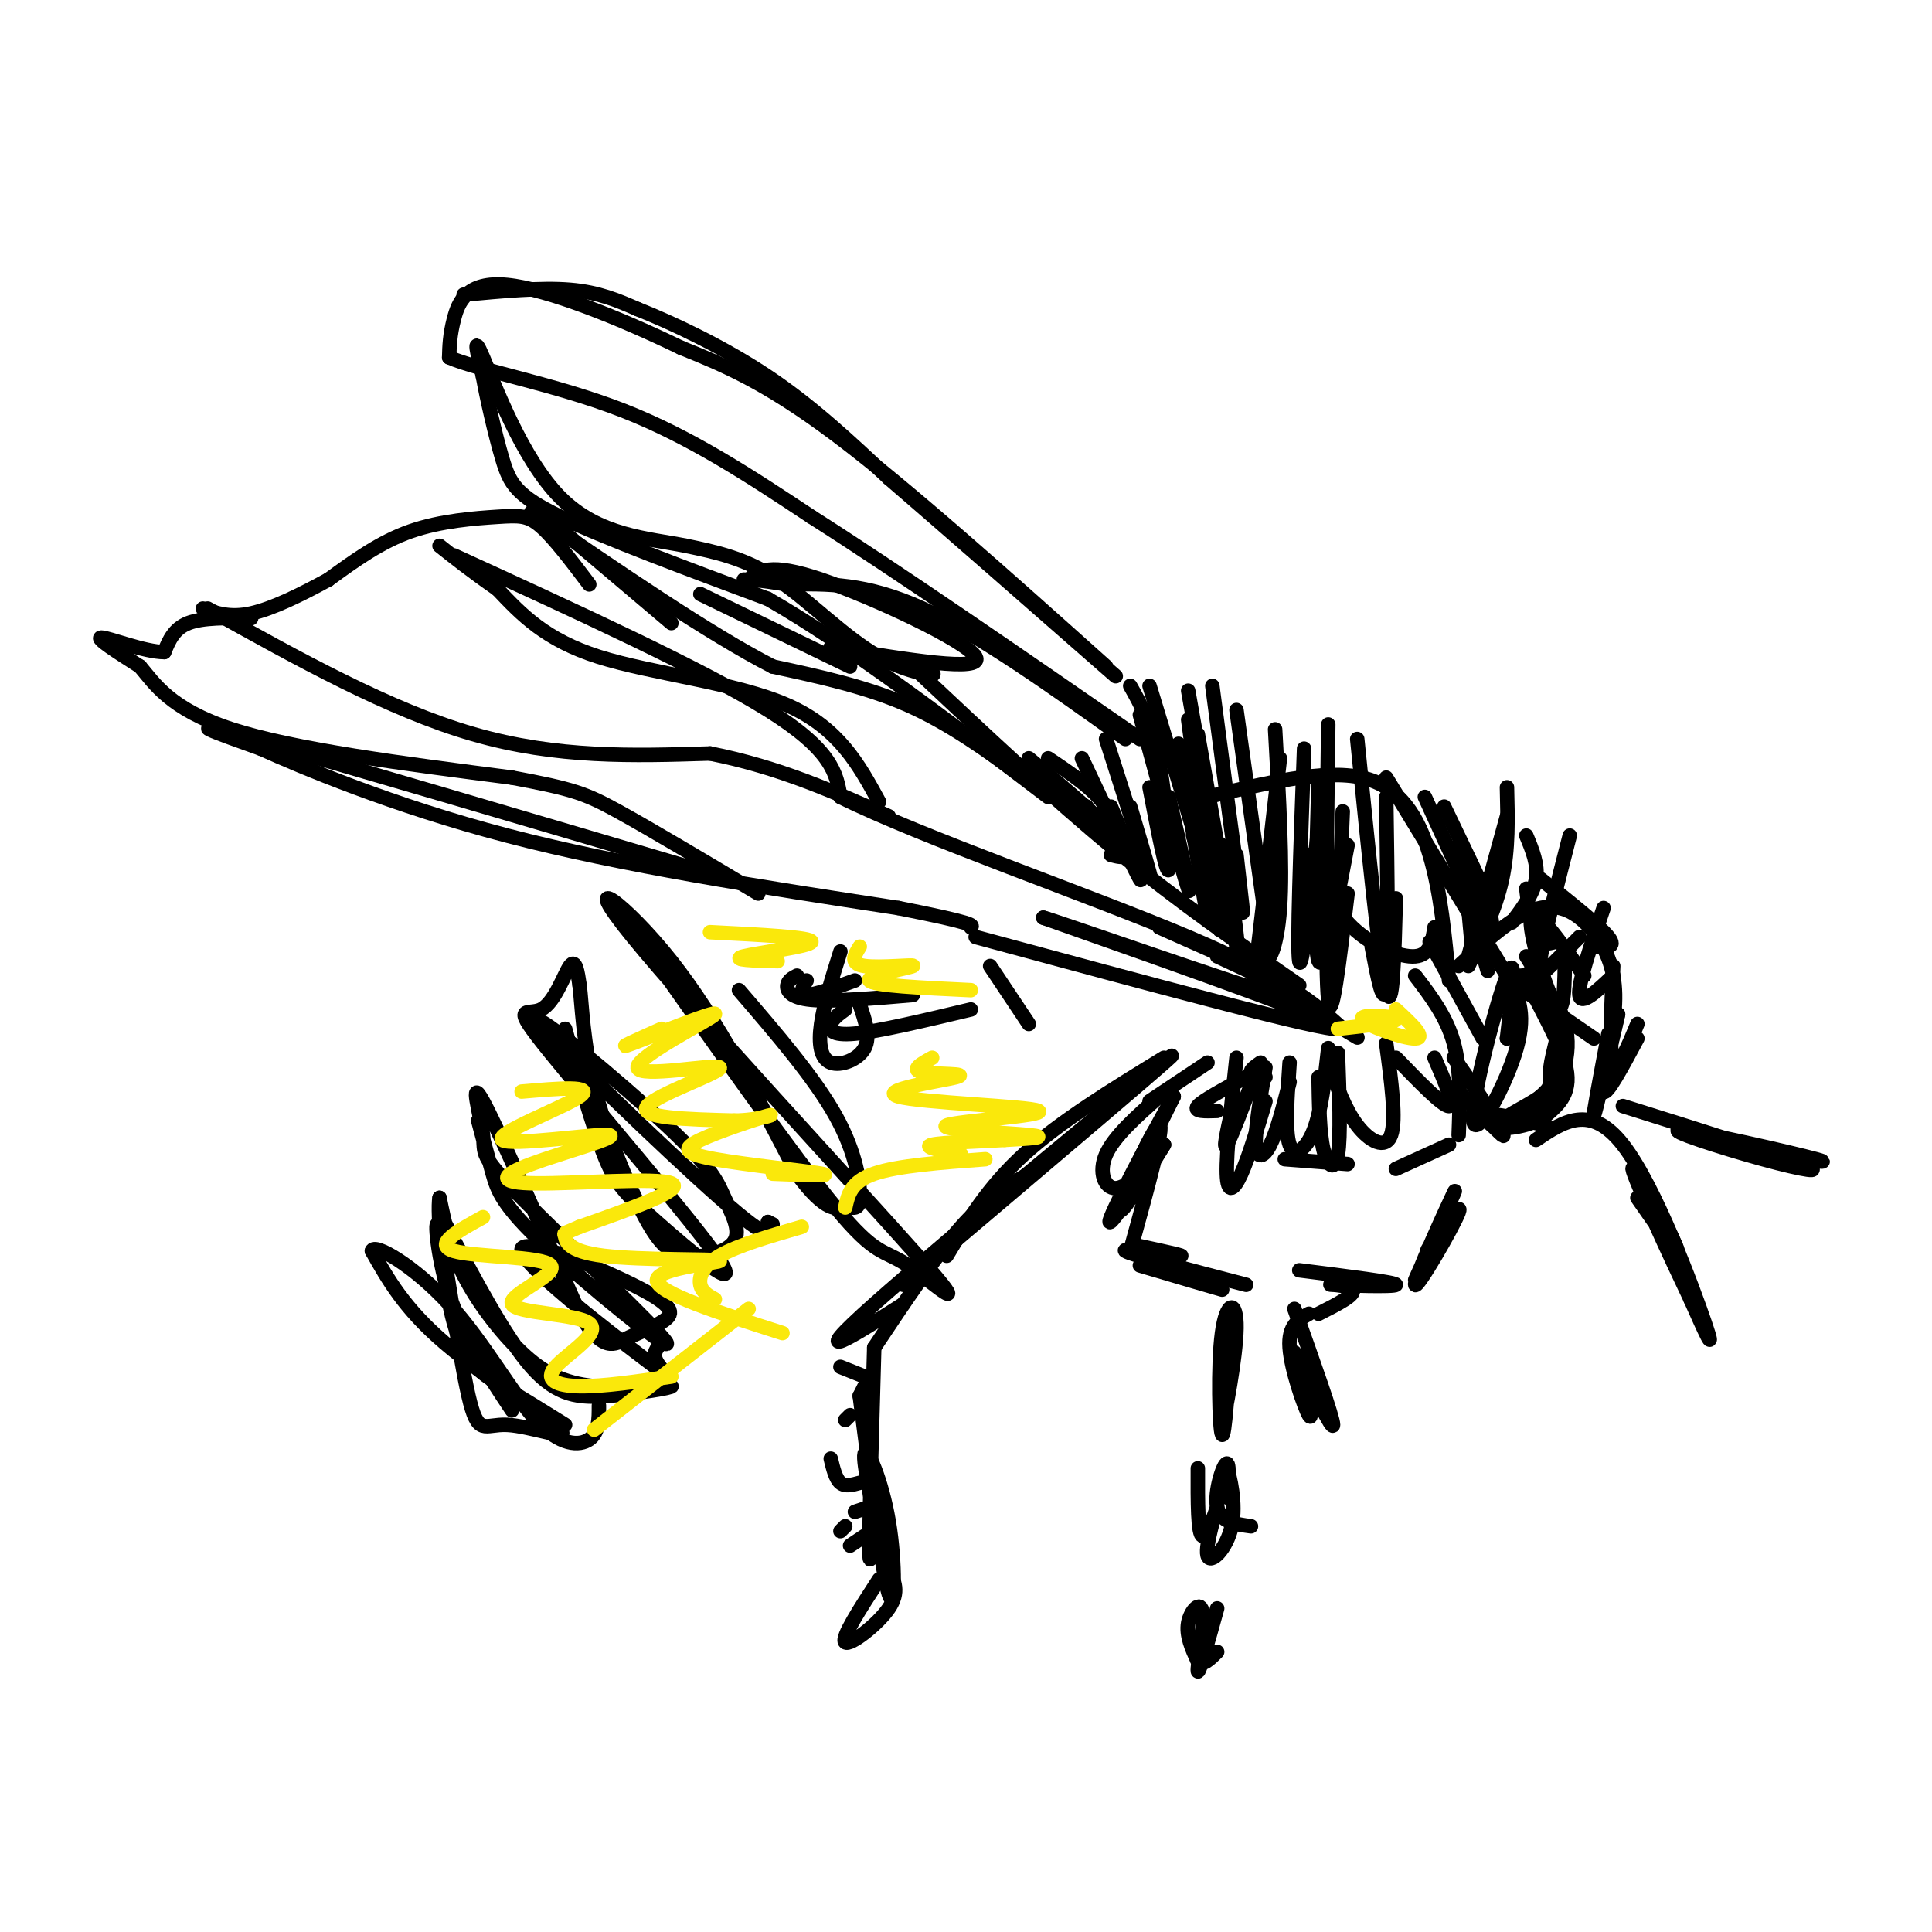 <svg viewBox='0 0 400 400' version='1.1' xmlns='http://www.w3.org/2000/svg' xmlns:xlink='http://www.w3.org/1999/xlink'><g fill='none' stroke='rgb(0,0,0)' stroke-width='3' stroke-linecap='round' stroke-linejoin='round'><path d='M96,61c8.000,-0.750 16.000,-1.500 22,-1c6.000,0.500 10.000,2.250 14,4'/><path d='M132,64c7.067,2.800 17.733,7.800 27,14c9.267,6.200 17.133,13.600 25,21'/><path d='M184,99c12.000,10.333 29.500,25.667 47,41'/><path d='M229,138c-20.667,-18.500 -41.333,-37.000 -56,-48c-14.667,-11.000 -23.333,-14.500 -32,-18'/><path d='M141,72c-12.452,-6.048 -27.583,-12.167 -36,-13c-8.417,-0.833 -10.119,3.619 -11,7c-0.881,3.381 -0.940,5.690 -1,8'/><path d='M93,74c6.111,2.711 21.889,5.489 36,11c14.111,5.511 26.556,13.756 39,22'/><path d='M168,107c17.833,11.333 42.917,28.667 68,46'/><path d='M233,153c-15.167,-10.833 -30.333,-21.667 -42,-27c-11.667,-5.333 -19.833,-5.167 -28,-5'/><path d='M163,121c-6.167,-1.000 -7.583,-1.000 -9,-1'/><path d='M155,120c2.111,-1.822 4.222,-3.644 15,0c10.778,3.644 30.222,12.756 32,16c1.778,3.244 -14.111,0.622 -30,-2'/><path d='M172,134c0.220,0.772 15.770,3.702 20,5c4.230,1.298 -2.861,0.965 -10,-3c-7.139,-3.965 -14.325,-11.561 -21,-16c-6.675,-4.439 -12.837,-5.719 -19,-7'/><path d='M142,113c-7.869,-1.571 -18.042,-2.000 -26,-10c-7.958,-8.000 -13.702,-23.571 -16,-29c-2.298,-5.429 -1.149,-0.714 0,4'/><path d='M100,78c0.702,3.952 2.458,11.833 4,17c1.542,5.167 2.869,7.619 12,12c9.131,4.381 26.065,10.690 43,17'/><path d='M159,124c16.833,9.667 37.417,25.333 58,41'/><path d='M212,161c-7.667,-5.583 -15.333,-11.167 -24,-15c-8.667,-3.833 -18.333,-5.917 -28,-8'/><path d='M160,138c-13.000,-6.667 -31.500,-19.333 -50,-32'/><path d='M113,107c0.000,0.000 26.000,22.000 26,22'/><path d='M145,123c0.000,0.000 31.000,15.000 31,15'/><path d='M122,121c-3.643,-4.815 -7.286,-9.631 -10,-12c-2.714,-2.369 -4.500,-2.292 -9,-2c-4.500,0.292 -11.714,0.798 -18,3c-6.286,2.202 -11.643,6.101 -17,10'/><path d='M68,120c-5.756,3.156 -11.644,6.044 -16,7c-4.356,0.956 -7.178,-0.022 -10,-1'/><path d='M43,126c18.833,10.500 37.667,21.000 55,26c17.333,5.000 33.167,4.500 49,4'/><path d='M147,156c14.333,2.833 25.667,7.917 37,13'/><path d='M182,166c-4.156,-7.644 -8.311,-15.289 -19,-20c-10.689,-4.711 -27.911,-6.489 -39,-10c-11.089,-3.511 -16.044,-8.756 -21,-14'/><path d='M103,122c-5.500,-3.833 -8.750,-6.417 -12,-9'/><path d='M94,115c25.833,11.833 51.667,23.667 65,32c13.333,8.333 14.167,13.167 15,18'/><path d='M174,165c16.911,8.400 51.689,20.400 72,29c20.311,8.600 26.156,13.800 32,19'/><path d='M278,213c5.333,3.167 2.667,1.583 0,0'/><path d='M269,204c-12.417,-8.583 -24.833,-17.167 -38,-28c-13.167,-10.833 -27.083,-23.917 -41,-37'/><path d='M52,128c-5.000,-0.083 -10.000,-0.167 -13,1c-3.000,1.167 -4.000,3.583 -5,6'/><path d='M34,135c-4.022,0.000 -11.578,-3.000 -13,-3c-1.422,0.000 3.289,3.000 8,6'/><path d='M29,138c2.889,3.378 6.111,8.822 19,13c12.889,4.178 35.444,7.089 58,10'/><path d='M106,161c12.622,2.356 15.178,3.244 22,7c6.822,3.756 17.911,10.378 29,17'/><path d='M151,182c-41.417,-12.250 -82.833,-24.500 -99,-29c-16.167,-4.500 -7.083,-1.250 2,2'/><path d='M54,155c8.044,3.644 27.156,11.756 51,18c23.844,6.244 52.422,10.622 81,15'/><path d='M186,188c16.000,3.167 15.500,3.583 15,4'/><path d='M202,194c36.333,9.833 72.667,19.667 75,19c2.333,-0.667 -29.333,-11.833 -61,-23'/><path d='M216,190c2.511,0.600 39.289,13.600 51,17c11.711,3.400 -1.644,-2.800 -15,-9'/><path d='M240,192c0.000,0.000 27.000,12.000 27,12'/><path d='M213,157c6.244,5.244 12.489,10.489 16,14c3.511,3.511 4.289,5.289 4,6c-0.289,0.711 -1.644,0.356 -3,0'/><path d='M217,157c4.711,3.156 9.422,6.311 12,10c2.578,3.689 3.022,7.911 2,8c-1.022,0.089 -3.511,-3.956 -6,-8'/><path d='M224,157c5.500,11.667 11.000,23.333 12,25c1.000,1.667 -2.500,-6.667 -6,-15'/><path d='M229,153c4.083,12.833 8.167,25.667 9,28c0.833,2.333 -1.583,-5.833 -4,-14'/><path d='M234,142c2.222,3.933 4.444,7.867 6,16c1.556,8.133 2.444,20.467 2,22c-0.444,1.533 -2.222,-7.733 -4,-17'/><path d='M236,148c4.500,16.583 9.000,33.167 10,36c1.000,2.833 -1.500,-8.083 -4,-19'/><path d='M238,142c5.750,18.917 11.500,37.833 13,43c1.500,5.167 -1.250,-3.417 -4,-12'/><path d='M244,154c2.667,16.250 5.333,32.500 6,36c0.667,3.500 -0.667,-5.750 -2,-15'/><path d='M246,143c3.417,19.333 6.833,38.667 8,44c1.167,5.333 0.083,-3.333 -1,-12'/><path d='M246,149c2.500,18.500 5.000,37.000 6,42c1.000,5.000 0.500,-3.500 0,-12'/><path d='M248,152c3.500,19.833 7.000,39.667 8,44c1.000,4.333 -0.500,-6.833 -2,-18'/><path d='M251,142c2.583,19.583 5.167,39.167 6,45c0.833,5.833 -0.083,-2.083 -1,-10'/><path d='M256,147c0.000,0.000 6.000,43.000 6,43'/><path d='M250,165c12.044,-2.889 24.089,-5.778 32,-4c7.911,1.778 11.689,8.222 14,16c2.311,7.778 3.156,16.889 4,26'/><path d='M265,157c-2.083,18.167 -4.167,36.333 -5,43c-0.833,6.667 -0.417,1.833 0,-3'/><path d='M264,151c0.800,14.156 1.600,28.311 1,37c-0.600,8.689 -2.600,11.911 -3,10c-0.400,-1.911 0.800,-8.956 2,-16'/><path d='M270,155c-0.750,20.667 -1.500,41.333 -1,44c0.500,2.667 2.250,-12.667 4,-28'/><path d='M275,150c-0.333,25.583 -0.667,51.167 0,57c0.667,5.833 2.333,-8.083 4,-22'/><path d='M273,161c-0.500,17.833 -1.000,35.667 0,38c1.000,2.333 3.500,-10.833 6,-24'/><path d='M278,168c-0.500,11.667 -1.000,23.333 -1,27c0.000,3.667 0.500,-0.667 1,-5'/><path d='M281,153c2.333,23.250 4.667,46.500 6,52c1.333,5.500 1.667,-6.750 2,-19'/><path d='M287,165c0.250,16.917 0.500,33.833 0,39c-0.500,5.167 -1.750,-1.417 -3,-8'/><path d='M271,177c2.444,5.533 4.889,11.067 9,15c4.111,3.933 9.889,6.267 13,6c3.111,-0.267 3.556,-3.133 4,-6'/><path d='M296,195c0.000,0.000 11.000,20.000 11,20'/><path d='M312,202c2.071,3.673 4.143,7.345 2,15c-2.143,7.655 -8.500,19.292 -9,15c-0.500,-4.292 4.857,-24.512 7,-30c2.143,-5.488 1.071,3.756 0,13'/><path d='M312,215c0.500,0.000 1.750,-6.500 3,-13'/><path d='M316,198c3.512,5.637 7.024,11.274 8,16c0.976,4.726 -0.583,8.542 -4,12c-3.417,3.458 -8.690,6.560 -9,7c-0.310,0.440 4.345,-1.780 9,-4'/><path d='M320,229c2.923,-3.611 5.732,-10.638 4,-17c-1.732,-6.362 -8.005,-12.059 -8,-10c0.005,2.059 6.287,11.874 8,18c1.713,6.126 -1.144,8.563 -4,11'/><path d='M320,231c-3.409,2.464 -9.933,3.124 -10,2c-0.067,-1.124 6.322,-4.033 9,-6c2.678,-1.967 1.644,-2.991 2,-6c0.356,-3.009 2.102,-8.003 2,-11c-0.102,-2.997 -2.051,-3.999 -4,-5'/><path d='M319,205c-0.667,-3.000 -0.333,-8.000 0,-13'/><path d='M312,163c0.167,6.417 0.333,12.833 -1,19c-1.333,6.167 -4.167,12.083 -7,18'/><path d='M312,169c0.000,0.000 -8.000,29.000 -8,29'/><path d='M302,200c4.887,-4.500 9.774,-9.000 14,-11c4.226,-2.000 7.792,-1.500 11,1c3.208,2.500 6.060,7.000 7,12c0.940,5.000 -0.030,10.500 -1,16'/><path d='M328,202c-5.156,-7.311 -10.311,-14.622 -11,-12c-0.689,2.622 3.089,15.178 5,18c1.911,2.822 1.956,-4.089 2,-11'/><path d='M316,173c1.250,3.000 2.500,6.000 2,9c-0.500,3.000 -2.750,6.000 -5,9'/><path d='M325,173c-2.622,10.200 -5.244,20.400 -6,25c-0.756,4.600 0.356,3.600 2,2c1.644,-1.600 3.822,-3.800 6,-6'/><path d='M332,188c-2.667,7.833 -5.333,15.667 -5,18c0.333,2.333 3.667,-0.833 7,-4'/><path d='M334,200c-0.417,9.000 -0.833,18.000 0,20c0.833,2.000 2.917,-3.000 5,-8'/><path d='M335,210c-1.833,7.583 -3.667,15.167 -3,16c0.667,0.833 3.833,-5.083 7,-11'/><path d='M335,210c-2.333,10.167 -4.667,20.333 -5,21c-0.333,0.667 1.333,-8.167 3,-17'/><path d='M322,195c-1.500,0.417 -3.000,0.833 -4,-1c-1.000,-1.833 -1.500,-5.917 -2,-10'/><path d='M319,182c6.083,4.833 12.167,9.667 14,12c1.833,2.333 -0.583,2.167 -3,2'/><path d='M306,194c0.000,0.000 2.000,7.000 2,7'/><path d='M304,188c0.417,4.583 0.833,9.167 1,10c0.167,0.833 0.083,-2.083 0,-5'/><path d='M295,165c5.500,12.083 11.000,24.167 13,27c2.000,2.833 0.500,-3.583 -1,-10'/><path d='M299,167c4.250,8.833 8.500,17.667 9,19c0.500,1.333 -2.750,-4.833 -6,-11'/><path d='M287,161c0.000,0.000 25.000,41.000 25,41'/><path d='M314,204c0.000,0.000 16.000,11.000 16,11'/><path d='M336,229c15.783,4.952 31.566,9.904 37,12c5.434,2.096 0.518,1.335 -8,-1c-8.518,-2.335 -20.640,-6.244 -17,-6c3.640,0.244 23.040,4.641 28,6c4.960,1.359 -4.520,-0.321 -14,-2'/><path d='M318,236c5.644,-3.800 11.289,-7.600 18,1c6.711,8.600 14.489,29.600 17,37c2.511,7.400 -0.244,1.200 -3,-5'/><path d='M350,269c-3.810,-7.952 -11.833,-25.333 -12,-27c-0.167,-1.667 7.524,12.381 9,16c1.476,3.619 -3.262,-3.190 -8,-10'/><path d='M320,233c-5.489,-1.378 -10.978,-2.756 -12,-2c-1.022,0.756 2.422,3.644 2,2c-0.422,-1.644 -4.711,-7.822 -9,-14'/><path d='M293,202c3.250,4.250 6.500,8.500 8,14c1.500,5.500 1.250,12.250 1,19'/><path d='M300,237c0.000,0.000 -11.000,5.000 -11,5'/><path d='M279,241c0.000,0.000 -13.000,-1.000 -13,-1'/><path d='M240,227c-4.675,4.134 -9.349,8.268 -11,12c-1.651,3.732 -0.278,7.062 2,7c2.278,-0.062 5.459,-3.517 5,-2c-0.459,1.517 -4.560,8.005 -4,6c0.560,-2.005 5.780,-12.502 11,-23'/><path d='M243,227c-1.667,2.644 -11.333,20.756 -13,25c-1.667,4.244 4.667,-5.378 11,-15'/><path d='M241,237c-4.822,7.956 -9.644,15.911 -9,13c0.644,-2.911 6.756,-16.689 8,-17c1.244,-0.311 -2.378,12.844 -6,26'/><path d='M236,262c8.167,2.417 16.333,4.833 17,5c0.667,0.167 -6.167,-1.917 -13,-4'/><path d='M255,278c-1.273,9.279 -2.545,18.558 -2,17c0.545,-1.558 2.909,-13.954 3,-20c0.091,-6.046 -2.091,-5.743 -3,1c-0.909,6.743 -0.545,19.927 0,21c0.545,1.073 1.273,-9.963 2,-21'/><path d='M236,258c5.156,1.111 10.311,2.222 8,2c-2.311,-0.222 -12.089,-1.778 -11,-1c1.089,0.778 13.044,3.889 25,7'/><path d='M248,304c-0.021,6.921 -0.041,13.841 1,14c1.041,0.159 3.144,-6.444 3,-6c-0.144,0.444 -2.533,7.933 -2,10c0.533,2.067 3.990,-1.290 5,-6c1.010,-4.710 -0.426,-10.774 -1,-12c-0.574,-1.226 -0.287,2.387 0,6'/><path d='M254,310c0.202,-1.143 0.708,-7.000 0,-7c-0.708,0.000 -2.631,5.857 -2,9c0.631,3.143 3.815,3.571 7,4'/><path d='M252,333c-1.905,6.863 -3.810,13.726 -4,13c-0.190,-0.726 1.333,-9.042 1,-12c-0.333,-2.958 -2.524,-0.560 -3,2c-0.476,2.560 0.762,5.280 2,8'/><path d='M248,344c1.000,1.000 2.500,-0.500 4,-2'/><path d='M268,280c4.000,8.250 8.000,16.500 8,15c0.000,-1.500 -4.000,-12.750 -8,-24'/><path d='M269,263c10.083,1.268 20.167,2.536 20,3c-0.167,0.464 -10.583,0.125 -13,0c-2.417,-0.125 3.167,-0.036 4,1c0.833,1.036 -3.083,3.018 -7,5'/><path d='M270,285c0.956,4.778 1.911,9.556 1,8c-0.911,-1.556 -3.689,-9.444 -4,-14c-0.311,-4.556 1.844,-5.778 4,-7'/><path d='M293,265c4.612,-10.273 9.225,-20.545 8,-18c-1.225,2.545 -8.287,17.909 -8,19c0.287,1.091 7.923,-12.091 9,-15c1.077,-2.909 -4.407,4.455 -6,7c-1.593,2.545 0.703,0.273 3,-2'/><path d='M260,222c-2.583,6.833 -5.167,13.667 -6,15c-0.833,1.333 0.083,-2.833 1,-7'/><path d='M256,219c-1.067,9.800 -2.133,19.600 -2,24c0.133,4.400 1.467,3.400 3,0c1.533,-3.400 3.267,-9.200 5,-15'/><path d='M262,221c-1.089,6.467 -2.178,12.933 -2,16c0.178,3.067 1.622,2.733 3,0c1.378,-2.733 2.689,-7.867 4,-13'/><path d='M267,220c-0.489,7.133 -0.978,14.267 0,17c0.978,2.733 3.422,1.067 5,-3c1.578,-4.067 2.289,-10.533 3,-17'/><path d='M273,223c0.089,5.756 0.178,11.511 1,15c0.822,3.489 2.378,4.711 3,1c0.622,-3.711 0.311,-12.356 0,-21'/><path d='M275,220c1.733,4.844 3.467,9.689 6,13c2.533,3.311 5.867,5.089 7,2c1.133,-3.089 0.067,-11.044 -1,-19'/><path d='M289,219c4.833,5.000 9.667,10.000 11,10c1.333,0.000 -0.833,-5.000 -3,-10'/><path d='M302,226c4.000,4.083 8.000,8.167 9,9c1.000,0.833 -1.000,-1.583 -3,-4'/><path d='M261,220c-1.083,0.750 -2.167,1.500 -2,2c0.167,0.500 1.583,0.750 3,1'/><path d='M258,223c-4.500,2.417 -9.000,4.833 -10,6c-1.000,1.167 1.500,1.083 4,1'/><path d='M250,220c0.000,0.000 -12.000,8.000 -12,8'/><path d='M241,219c-10.750,6.583 -21.500,13.167 -29,20c-7.500,6.833 -11.750,13.917 -16,21'/><path d='M213,243c-4.333,2.500 -8.667,5.000 -14,11c-5.333,6.000 -11.667,15.500 -18,25'/><path d='M187,266c30.133,-25.511 60.267,-51.022 55,-47c-5.267,4.022 -45.933,37.578 -61,51c-15.067,13.422 -4.533,6.711 6,0'/><path d='M181,279c-0.500,17.417 -1.000,34.833 -1,41c0.000,6.167 0.500,1.083 1,-4'/><path d='M178,289c2.363,18.476 4.726,36.952 6,41c1.274,4.048 1.458,-6.333 0,-15c-1.458,-8.667 -4.560,-15.619 -5,-14c-0.440,1.619 1.780,11.810 4,22'/><path d='M182,327c-3.956,6.089 -7.911,12.178 -7,13c0.911,0.822 6.689,-3.622 9,-7c2.311,-3.378 1.156,-5.689 0,-8'/><path d='M179,318c0.000,0.000 -3.000,2.000 -3,2'/><path d='M175,316c0.000,0.000 -1.000,1.000 -1,1'/><path d='M180,312c0.000,0.000 -3.000,1.000 -3,1'/><path d='M178,307c-1.500,0.417 -3.000,0.833 -4,0c-1.000,-0.833 -1.500,-2.917 -2,-5'/><path d='M175,294c0.000,0.000 1.000,-1.000 1,-1'/><path d='M178,289c0.000,0.000 1.000,-2.000 1,-2'/><path d='M179,285c0.000,0.000 -5.000,-2.000 -5,-2'/><path d='M92,253c6.294,11.931 12.588,23.863 18,30c5.412,6.137 9.942,6.480 16,6c6.058,-0.480 13.643,-1.783 13,-2c-0.643,-0.217 -9.512,0.653 -16,0c-6.488,-0.653 -10.593,-2.830 -15,-7c-4.407,-4.170 -9.116,-10.334 -12,-16c-2.884,-5.666 -3.942,-10.833 -5,-16'/><path d='M91,248c-0.536,2.726 0.625,17.542 3,26c2.375,8.458 5.964,10.560 10,13c4.036,2.440 8.518,5.220 13,8'/><path d='M106,292c-5.115,-7.678 -10.230,-15.356 -13,-24c-2.770,-8.644 -3.195,-18.253 -2,-13c1.195,5.253 4.011,25.369 6,34c1.989,8.631 3.152,5.777 8,6c4.848,0.223 13.382,3.521 11,1c-2.382,-2.521 -15.681,-10.863 -24,-18c-8.319,-7.137 -11.660,-13.068 -15,-19'/><path d='M77,259c0.381,-1.817 8.834,3.142 16,11c7.166,7.858 13.045,18.616 18,24c4.955,5.384 8.987,5.396 11,4c2.013,-1.396 2.006,-4.198 2,-7'/><path d='M99,232c1.010,3.782 2.019,7.564 3,11c0.981,3.436 1.933,6.526 11,15c9.067,8.474 26.250,22.331 25,20c-1.250,-2.331 -20.933,-20.852 -30,-30c-9.067,-9.148 -7.518,-8.925 -8,-13c-0.482,-4.075 -2.995,-12.450 0,-7c2.995,5.450 11.497,24.725 20,44'/><path d='M120,272c4.888,8.124 7.108,6.433 10,5c2.892,-1.433 6.454,-2.610 8,-4c1.546,-1.390 1.074,-2.994 -7,-7c-8.074,-4.006 -23.752,-10.414 -23,-7c0.752,3.414 17.933,16.650 25,22c7.067,5.350 4.019,2.814 3,1c-1.019,-1.814 -0.010,-2.907 1,-4'/><path d='M117,213c2.807,9.982 5.614,19.964 8,26c2.386,6.036 4.351,8.127 11,14c6.649,5.873 17.980,15.527 13,8c-4.980,-7.527 -26.273,-32.234 -35,-43c-8.727,-10.766 -4.888,-7.591 -2,-9c2.888,-1.409 4.825,-7.403 6,-9c1.175,-1.597 1.587,1.201 2,4'/><path d='M120,204c0.483,3.948 0.691,11.819 3,21c2.309,9.181 6.718,19.671 10,26c3.282,6.329 5.438,8.497 9,9c3.562,0.503 8.532,-0.659 10,-3c1.468,-2.341 -0.565,-5.859 -2,-9c-1.435,-3.141 -2.271,-5.904 -12,-15c-9.729,-9.096 -28.350,-24.526 -26,-21c2.350,3.526 25.671,26.007 37,36c11.329,9.993 10.664,7.496 10,5'/><path d='M159,253c1.667,0.833 0.833,0.417 0,0'/><path d='M133,195c15.753,22.354 31.506,44.708 40,55c8.494,10.292 9.729,8.523 15,12c5.271,3.477 14.578,12.200 2,-2c-12.578,-14.200 -47.040,-51.323 -59,-66c-11.960,-14.677 -1.417,-6.908 8,5c9.417,11.908 17.709,27.954 26,44'/><path d='M165,243c6.089,8.325 8.313,7.139 10,7c1.687,-0.139 2.839,0.770 3,-2c0.161,-2.770 -0.668,-9.220 -5,-17c-4.332,-7.780 -12.166,-16.890 -20,-26'/><path d='M174,197c-1.702,5.399 -3.405,10.798 -4,15c-0.595,4.202 -0.083,7.208 2,8c2.083,0.792 5.738,-0.631 7,-3c1.262,-2.369 0.131,-5.685 -1,-9'/><path d='M167,203c-0.833,1.500 -1.667,3.000 0,3c1.667,0.000 5.833,-1.500 10,-3'/><path d='M165,202c-0.933,0.489 -1.867,0.978 -2,2c-0.133,1.022 0.533,2.578 5,3c4.467,0.422 12.733,-0.289 21,-1'/><path d='M175,209c-1.289,0.933 -2.578,1.867 -3,3c-0.422,1.133 0.022,2.467 5,2c4.978,-0.467 14.489,-2.733 24,-5'/><path d='M205,200c0.000,0.000 8.000,12.000 8,12'/></g>
<g fill='none' stroke='rgb(250,232,11)' stroke-width='3' stroke-linecap='round' stroke-linejoin='round'><path d='M137,213c-5.124,2.297 -10.249,4.594 -6,3c4.249,-1.594 17.871,-7.079 17,-6c-0.871,1.079 -16.233,8.722 -16,11c0.233,2.278 16.063,-0.810 17,0c0.937,0.810 -13.018,5.517 -15,8c-1.982,2.483 8.009,2.741 18,3'/><path d='M152,232c5.166,-0.014 9.080,-1.548 7,-1c-2.080,0.548 -10.156,3.178 -14,5c-3.844,1.822 -3.458,2.837 3,4c6.458,1.163 18.988,2.475 22,3c3.012,0.525 -3.494,0.262 -10,0'/><path d='M108,226c7.665,-0.666 15.331,-1.332 12,1c-3.331,2.332 -17.658,7.662 -16,9c1.658,1.338 19.301,-1.315 22,-1c2.699,0.315 -9.544,3.600 -16,6c-6.456,2.400 -7.123,3.915 1,4c8.123,0.085 25.035,-1.262 28,0c2.965,1.262 -8.018,5.131 -19,9'/><path d='M120,254c-3.637,1.611 -3.229,1.139 -3,2c0.229,0.861 0.278,3.056 8,4c7.722,0.944 23.118,0.639 24,1c0.882,0.361 -12.748,1.389 -13,4c-0.252,2.611 12.874,6.806 26,11'/><path d='M100,252c-5.190,2.846 -10.379,5.692 -6,7c4.379,1.308 18.327,1.077 20,3c1.673,1.923 -8.930,5.999 -8,8c0.930,2.001 13.394,1.928 16,4c2.606,2.072 -4.644,6.289 -7,9c-2.356,2.711 0.184,3.918 5,4c4.816,0.082 11.908,-0.959 19,-2'/><path d='M147,193c10.578,0.533 21.156,1.067 21,2c-0.156,0.933 -11.044,2.267 -14,3c-2.956,0.733 2.022,0.867 7,1'/><path d='M178,196c-1.101,1.768 -2.202,3.536 1,4c3.202,0.464 10.708,-0.375 10,0c-0.708,0.375 -9.631,1.964 -9,3c0.631,1.036 10.815,1.518 21,2'/><path d='M193,219c-2.290,1.257 -4.579,2.514 -2,3c2.579,0.486 10.027,0.200 7,1c-3.027,0.800 -16.529,2.687 -12,4c4.529,1.313 27.090,2.053 29,3c1.910,0.947 -16.832,2.101 -19,3c-2.168,0.899 12.238,1.543 17,2c4.762,0.457 -0.119,0.729 -5,1'/><path d='M208,236c-4.378,0.289 -12.822,0.511 -15,1c-2.178,0.489 1.911,1.244 6,2'/><path d='M204,240c-9.083,0.667 -18.167,1.333 -23,3c-4.833,1.667 -5.417,4.333 -6,7'/><path d='M166,254c-6.667,1.933 -13.333,3.867 -17,6c-3.667,2.133 -4.333,4.467 -4,6c0.333,1.533 1.667,2.267 3,3'/><path d='M155,271c0.000,0.000 -32.000,25.000 -32,25'/><path d='M277,213c6.214,-0.690 12.429,-1.381 12,-2c-0.429,-0.619 -7.500,-1.167 -7,0c0.500,1.167 8.571,4.048 11,4c2.429,-0.048 -0.786,-3.024 -4,-6'/></g>
</svg>